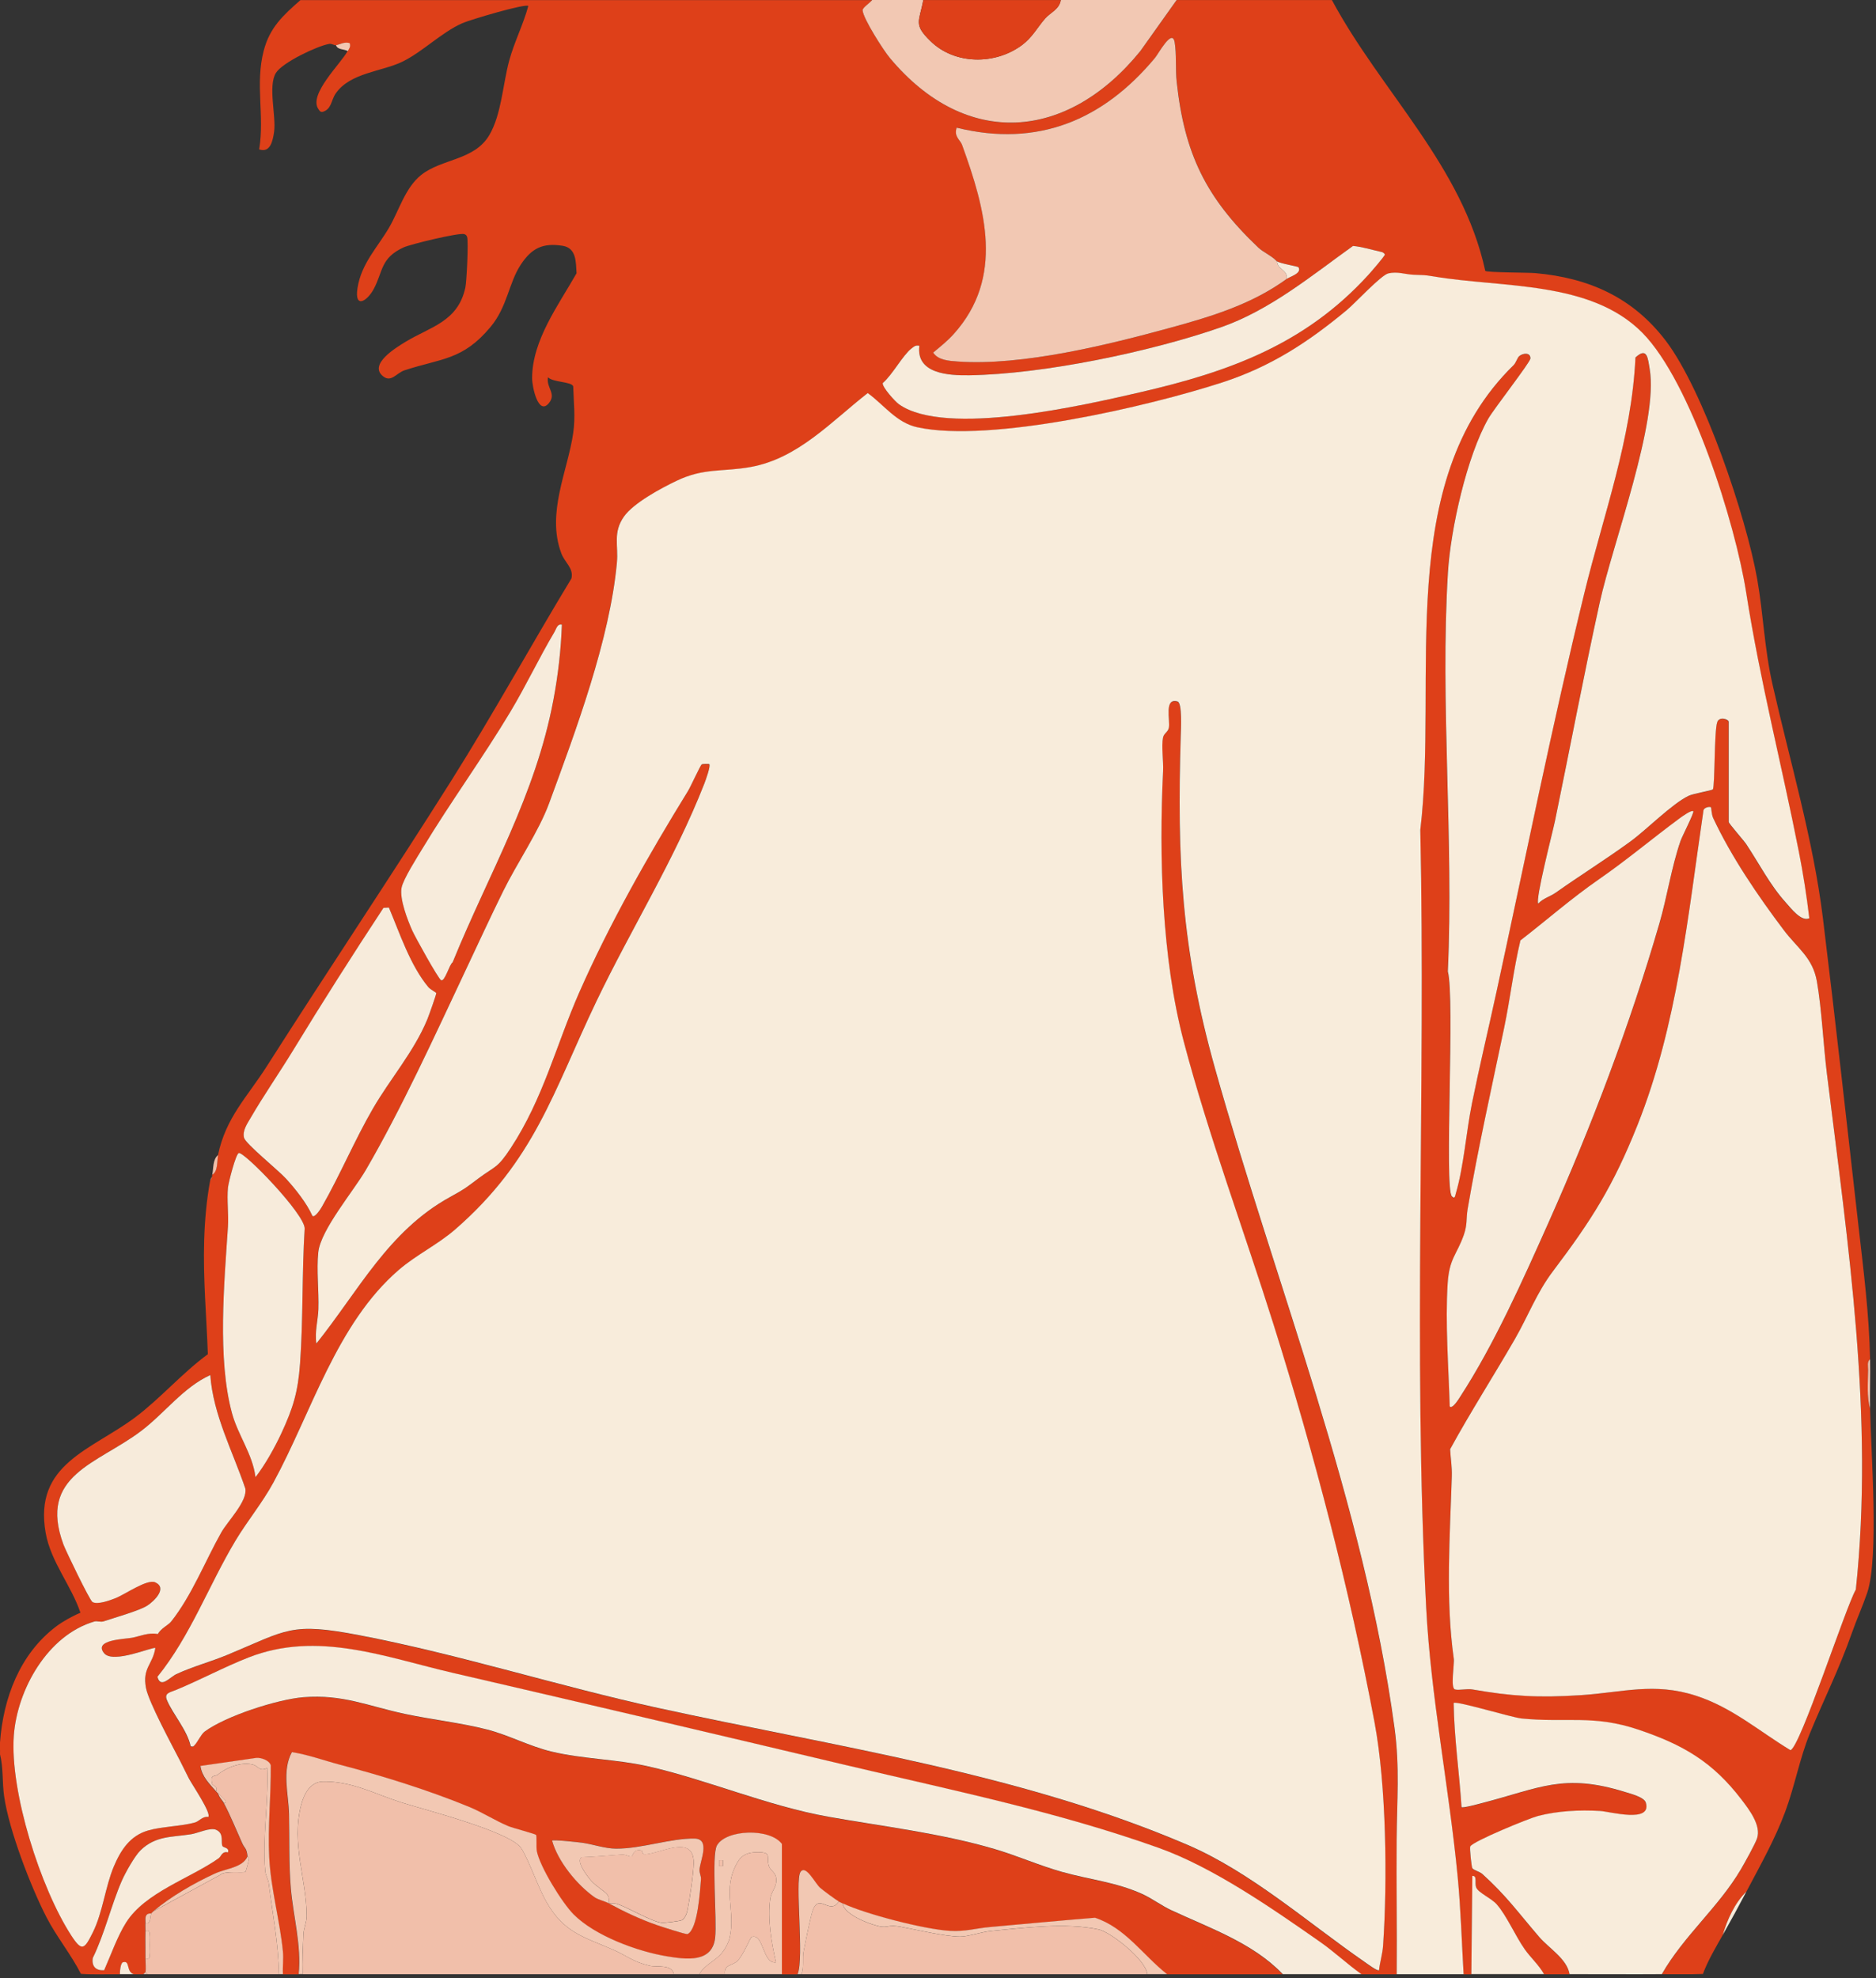 <?xml version="1.0" encoding="UTF-8"?><svg id="a" xmlns="http://www.w3.org/2000/svg" viewBox="0 0 549.03 578.92"><rect x="0" y="0" width="549.03" height="578.92" fill="#333333" stroke="none"/><defs><style>.b{fill:#de4019;}.c{fill:#f1bfaa;}.d{fill:#f2c8b3;}.e{fill:#f8ecdb;}.f{fill:#f7ebdb;}</style></defs><path class="b" d="M255.27,0c-.52.79-2.88,2.26-2.81,3.05.21,2.49,6.09,11.68,7.97,13.93,22.39,26.82,52.03,24.22,73.32-2.02l10.63-14.95h45.41c14.41,26.86,38.22,48.48,44.89,79.28.55.48,12.7.47,14.6.64,15.81,1.39,28.63,7.18,38.24,19.82,11.08,14.58,23.56,51.59,26.76,69.82,1.79,10.18,2.06,20.11,4.44,30.63,5.12,22.64,11.96,45.56,14.78,68.58,3.68,29.99,6.99,60.1,10.42,90.19,1.48,13.02,3.1,25.61,3.38,38.87-.95.6-.57,2.18-.58,3.15-.04,3.57-.43,7.87.58,11.22.23,12.75,2.69,43.63-.87,54.03-1.33,3.89-3.09,7.77-4.45,11.65-3.84,10.91-8.14,19.26-12.37,29.59-2.89,7.08-4.4,15.36-7.15,22.75-3.03,8.16-7.34,15.76-11.37,23.41-3.34,3.21-5.61,8.2-6.9,12.65-2.15,3.79-4.38,7.55-5.82,11.43-3.99.16-8.01.04-12,.07,6.37-11.16,16.61-19.59,23.11-30.64,1.06-1.8,4.18-7.4,4.74-9.05,1.27-3.78-2.28-8.4-4.6-11.43-8.36-10.92-17.29-16.1-30.17-20.42s-21.16-1.96-34.12-3.25c-2.91-.29-19.16-5.26-19.9-4.54.14,10.18,1.66,20.32,2.3,30.47.35.36,5.07-.94,6-1.18,16.92-4.37,23.83-8.85,41.83-3.25,1.65.51,5.61,1.5,6.1,3.11,1.86,6.15-10.52,2.61-13.39,2.45-6.03-.34-12.29-.04-18.13,1.46-2.64.68-19.08,7.41-19.86,8.93-.23.43.36,5.93.6,6.33.38.64,2.14,1,2.91,1.7,7.12,6.42,10.51,11.28,16.64,18.42,2.94,3.42,8.14,6.42,8.92,10.92-2.49,0-4.99,0-7.47,0-1.5-2.69-3.9-4.8-5.65-7.28-2.75-3.91-5.25-9.78-8.16-13.11-1.54-1.77-5.37-3.41-6.01-4.91-.57-1.34.39-3.55-1.16-3.44l-.29,28.75c-.77,0-1.53,0-2.3,0-.55-9.45-.83-19.03-1.73-28.45-2.49-25.97-7.87-52.79-9.22-78.74-3.91-75.04-.11-152.23-1.72-227.71,5.31-44.38-8-101.52,27.28-135.99.73-.72,1.06-2.14,1.66-2.65,1.04-.89,3.31-1.2,3.29.67-.01,1.07-10.71,14.77-12.32,17.59-6.27,10.99-11.05,32.4-11.83,45.09-2.32,38.08,1.75,78.41-.03,116.73,2.13,7.7-1.09,63.42,1.18,65.8.93.97.98-.22,1.16-.84,2.3-7.67,3.07-18.21,4.72-26.33,2.21-10.86,4.8-21.68,7.15-32.52,8.45-38.9,16.29-78.12,25.74-116.83,5.58-22.84,13.87-45.18,14.96-68.97,3.46-3.21,3.63.26,4.16,3.32,2.67,15.5-10.81,51.07-14.62,68.42-4.66,21.23-8.69,42.64-13.1,63.94-.67,3.24-5.77,22.91-4.89,24.14,1.43-1.53,3.51-2.06,5.13-3.2,7.26-5.12,14.65-9.73,21.83-14.96,4.83-3.52,12.11-10.98,17.08-13.39,1.26-.61,6.79-1.56,7.05-1.86.65-.74.37-17.14,1.3-19.69.53-1.71,3.36-.88,3.36-.09v29.32c0,.41,4.4,5.41,5.08,6.42,3.82,5.72,6.96,12,11.61,17.13,1.55,1.72,4.52,5.69,6.89,4.61-.77-6.51-1.77-12.96-3.04-19.38-5.05-25.67-11.37-49.96-15.44-75.97-3.16-20.19-16.13-61.57-30.37-75.99-15.18-15.37-41.03-13.09-61.11-16.5-3.05-.52-3.18-.35-5.95-.49-2.43-.12-4.63-1.01-7.29-.4-2.13.49-9.73,8.73-12.21,10.79-11.37,9.44-22.18,16.5-36.37,21.12-21.49,7-67.86,17.79-89.26,13.13-6.14-1.34-9.75-6.55-14.52-10.01-10.62,8.28-20.33,19.1-34.17,21.62-8.33,1.52-13.7.2-21.8,4.07-4.5,2.16-12.6,6.49-15.39,10.48-3.28,4.69-1.59,8.35-2.05,13.47-2.06,22.57-12.04,49.16-19.84,70.42-3.05,8.3-9.35,17.42-13.42,25.68-3.79,7.68-7.45,15.62-11.11,23.39-8.83,18.74-18.72,40.44-29.12,58.27-3.62,6.2-13.19,17.49-13.9,24.04-.55,5.1.2,11.39.03,16.7-.1,3.16-1.13,6.67-.59,10.04,12.36-15.47,21.12-32.96,39.06-42.85,4.55-2.51,4.4-2.51,8.34-5.46,5.01-3.74,5.52-2.86,9.49-8.91,9.55-14.56,13.22-30.01,20.03-45.51,8.83-20.12,20.33-40.33,31.84-58.99.77-1.25,3.63-7.55,4.01-7.77.36-.21,2.12-.17,2.2-.1.51.48-1.08,4.84-1.44,5.74-8.67,22.16-21.44,42.48-31.63,63.8-12.59,26.32-17.97,46.4-41.36,66.72-5.08,4.42-11.3,7.36-16.41,11.76-18.24,15.7-25.59,41.81-36.68,62.2-3.28,6.03-7.67,11.29-11.12,17.05-7.85,13.12-13.14,27.83-22.85,39.85.94,3.58,3.63.1,5.56-.79,4.85-2.24,10.1-3.63,15.02-5.68,17.51-7.3,18.36-9.58,38.59-5.69,29.39,5.65,58.21,14.91,87.37,21.28,51.86,11.34,105.88,19.05,154.85,40.03,18.59,7.97,35.41,22.88,51.93,34.31.66.46,3.77,2.79,4.2,2.4.24-2.38,1.01-4.77,1.18-7.16,1.3-18.94.97-46.9-2.5-65.38-7.35-39.2-17.63-78.49-29.56-116.46-8.57-27.28-19.05-55.31-26.31-82.92-6.38-24.29-7.24-54.03-6.01-79.02.14-2.89-.52-7.22-.02-9.79.25-1.28,1.46-1.61,1.71-2.89.43-2.17-1.45-8.84,2.52-7.71,1.46.42,1.01,8.29.96,10.05-1.11,36.28.19,62.35,10.04,97.42,17.86,63.57,43.6,127.14,52.52,192.95,1.57,11.61.71,21.28.62,32.67-.1,13.13.12,26.28.02,39.4-3.44,0-6.91,0-10.35,0-4.16-2.94-7.94-6.53-12.11-9.45-13.98-9.76-31.26-21.81-47.23-27.51-29.63-10.58-60.47-16.85-90.9-24.08-38.45-9.13-76.91-18.17-115.48-27.09-19.91-4.61-39.77-12.51-60.05-4.52-7.14,2.81-13.99,6.5-21.04,9.43-1.88.78-3.66.92-2.76,3.05,1.73,4.09,5.98,8.82,6.94,13.48.81.17.73.1,1.19-.37.81-.84,1.89-3.17,2.87-3.9,6.09-4.55,21.31-9.48,29-10.09,11.42-.91,18.99,2.62,29.59,4.88,7.85,1.68,16.55,2.62,24.15,4.59,6.41,1.66,12.28,4.87,18.85,6.45,9.15,2.19,18.78,2.21,27.86,4.23,17.2,3.83,35.23,11.65,53.11,14.83,16.17,2.87,32.79,4.79,48.62,9.44,6.64,1.95,13.1,4.83,19.74,6.7,8.05,2.27,15.64,2.94,23.45,6.44,2.82,1.26,5.72,3.45,8.49,4.74,11.3,5.27,23.93,9.59,32.7,18.75-11.3,0-22.62,0-33.92,0-7.03-5.55-12.18-13.57-21.06-16.5-10.31.84-20.61,1.82-30.92,2.74-4,.36-6.99,1.36-11.54,1.1-7.37-.42-24.64-4.88-31.34-8.04-.36-.17-.8-.39-1.15-.57-.81-.43-4.67-3.29-5.48-4.01-1.5-1.33-4.18-6.9-5.74-4.63-1.71,2.47,1.13,25.26-.85,29.91-1.53,0-3.07,0-4.6,0v-38.11c-3.48-4.7-16.32-4.27-19,.43-1.69,2.96.05,21.78-.54,27.05-.84,7.39-8.46,6.33-14.04,5.42-8.68-1.42-21.1-5.99-27.38-12.29-3.34-3.36-9.93-14.02-10.76-18.56-.21-1.14.04-4.4-.21-4.69-.28-.32-6.81-2.01-8.08-2.55-3.93-1.64-7.61-4.06-11.57-5.68-12.22-5.01-25.5-9.11-37.81-12.33-4.69-1.23-9.11-2.9-14-3.67-3,5.41-.98,12.36-.85,18.11.16,7.22-.1,14.56.54,21.85.71,8.19,3.13,16.58,2.29,25.02-1.53,0-3.07,0-4.6,0-.13-2.17.2-4.45,0-6.6-.89-9.11-3.55-18.32-4.01-27.61-.45-8.98.54-17.94.46-26.9-.44-1.46-2.78-2.27-4.2-2.17l-16.39,2.36c.43,3.18,2.63,5.22,4.6,7.47.19.21.39.38.57.57.24,1.13,1.28,2.03,1.72,2.87,1.89,3.59,3.58,7.77,5.32,11.64.82,1.82,1.22,1.15,1.58,3.88-1.46,3.37-6.19,3.52-9.59,5.07-6.02,2.74-12.98,6.78-18,11.03-.21.18-.38.4-.57.57-.14.12-1.05-.06-1.45.55-.47.73-.21,1.55-.27,2.32s.02,1.54,0,2.3c-.07,2.67.03,5.37,0,8.05-.01,1.23.19,2.93,0,4.02-.02.12-.47.35-.57.57-.96,0-1.92,0-2.87,0-2.27-.7-.94-4.19-3.16-3.46-.66.22-.91,2.68-.86,3.46-3.78-.05-7.6.15-11.38-.12-2.96-5.8-7.12-10.82-10.11-16.62-4.62-8.99-10.95-25.46-12.37-35.35-.58-4-.21-8.43-1.21-12.3.06-1.14-.08-2.32,0-3.45.95-12.94,5.75-25.84,16.38-33.92,1.94-1.47,4.88-3.12,7.16-4.05-2.62-7.89-8.69-14.91-10.18-23.4-3.55-20.21,13.39-24.17,26.25-33.82,7.33-5.5,13.74-12.97,21.22-18.44-.39-11.12-1.42-22.12-1.08-33.28.18-5.82.69-11.8,1.75-17.51l.57-1.15c.04-.18-.04-.39,0-.57,1.75-.91,1.36-3.98,1.72-5.75,2.3-11.07,8.55-16.97,14.38-26.15,17.79-27.95,36.29-55.5,53.92-83.48,12.22-19.4,23.27-39.54,35.15-59.15.69-3.05-1.92-4.59-2.95-7.33-4.45-11.79,1.87-24.1,3.47-35.26.68-4.76.13-8.85,0-13.64-.48-1.41-5.97-1.14-7.39-2.66-.57,3.07,2.52,4.75.32,7.51-3.13,3.93-4.96-4.67-4.96-7.22,0-11.14,7.78-21.49,13.01-30.73-.22-3.25,0-7.4-4.1-8.04-5.81-.91-9.05.71-12.23,5.52-3.54,5.36-3.9,12.29-8.82,18.2-8.17,9.83-14.41,9.18-25.21,12.73-2.35.77-3.88,3.68-6.29,1.73-4.3-3.48,3.81-8.37,6.58-10.06,7.25-4.41,15.32-5.86,17.51-15.83.41-1.86.95-13.56.53-14.84-.16-.49-.37-.71-.86-.87-1.43-.48-15.76,2.97-17.78,3.91-6.7,3.12-5.94,6.91-8.64,12.06-1.92,3.67-5.78,6.06-4.8-.2,1.14-7.23,5.91-11.92,9.28-17.74,2.92-5.05,4.69-11.63,9.37-15.35,6.04-4.79,15.56-4.21,19.94-11.68,3.55-6.05,3.95-14.99,5.81-21.79,1.48-5.45,4.11-10.53,5.58-15.97-.82-.79-17.1,4.05-19.37,5.06-6.14,2.75-11.52,8.34-17.5,11.25s-15.25,3.19-19.48,9.27c-1.4,2.01-1.18,4.64-3.83,5.4-.7.14-.95-.36-1.28-.86-2.87-4.27,6.61-13.27,8.57-16.9.43-.8.86-1.16.58-2.3-1.45-.59-3.21.5-4.03.57-.43.04-1.23-.52-1.92-.4-3.56.63-13.67,5.43-15.59,8.48-2.4,3.82.1,12.68-.54,17.23-.39,2.72-1.12,6.26-4.37,5.17,1.62-9.86-1.22-19.08,1.32-28.86,1.77-6.82,5.66-10.35,10.75-14.83h167.29ZM373.69,76.46c-1.51-1.64-3.91-2.58-5.45-4.04-15.32-14.56-21.6-27.46-23.86-48.57-.37-3.42-.01-8.2-.58-11.49-.72-4.15-4.69,3.29-5.76,4.58-15.15,18.17-34.29,26.29-58.04,20.43-.89,2.62,1.03,3.54,1.58,5.03,6.82,18.78,12.44,38.78-2.43,55.34-1.83,2.03-3.94,3.72-6.03,5.45,1.45,2.23,4.62,2.43,7.15,2.61,18.87,1.36,44.17-4.91,62.53-9.95,12.25-3.36,23.71-6.9,33.78-14.22.91-.66,4.56-1.64,3.43-3.42-.18-.28-5.33-1.06-6.31-1.75ZM269.06,101.19c-1.13-.23-1.54.23-2.33.83-2.48,1.89-5.62,7.76-8.37,10.08-.3,1.1,3.59,5.41,4.77,6.24,13.65,9.63,54.22.23,70.46-3.51,26.17-6.03,48.38-14.08,66.84-34.33.69-.76,4.96-5.66,4.88-6.03-.4-.64-.8-.69-1.46-.84-2.62-.58-5.19-1.41-7.87-1.65-12.28,8.8-24.36,18.85-38.83,23.87-20.55,7.13-51.75,13.64-73.39,13.98-6.14.1-15.72-.43-14.69-8.64ZM164.44,182.82c-1.33-.34-1.62,1.22-2.16,2.13-4.52,7.62-8.33,15.73-12.89,23.34-8.09,13.51-17.53,26.43-25.65,39.89-1.54,2.56-5.74,9.15-6.21,11.66-.61,3.31,1.74,9.36,3.12,12.48.79,1.78,7.63,14.16,8.45,14.55,1.09.52,2.43-4.66,3.38-5.23,10.66-26.18,24.21-48.65,29.5-76.86,1.35-7.22,2.21-14.62,2.47-21.96ZM500.74,236.28c-.33-.32-2.14.05-2.21.95-4.58,31.12-7.63,62.79-19.35,92.17-7.07,17.72-13.38,27.68-24.66,42.6-4.81,6.36-7.3,13.19-11.16,19.88-6.22,10.79-12.98,21.31-18.96,32.25.13,2.68.57,5.19.49,7.93-.55,17.51-1.87,36.17.58,53.4.21,1.51-1.04,8.59.33,8.98,1.17.33,3.52-.28,5.08,0,11.45,2,19.86,2.45,31.64,1.69,12.4-.8,21.5-3.83,33.78.14,10.61,3.43,18.36,10.3,27.69,15.95,2.81-.65,16.13-41.79,19.14-47,5.38-50.74-2.28-100.86-8.47-151.03-1.05-8.52-1.52-18.95-2.93-26.97-1.22-6.98-5.67-9.69-9.7-15.02-7.49-9.92-15.41-21.54-20.66-32.81-.51-1.09-.52-3-.63-3.11ZM495.56,237.44c-.47-.47-3.38,1.62-3.97,2.06-8.19,6.06-14.99,11.88-23.57,17.82s-15.15,11.83-23.03,17.93c-2.02,8.43-3,17.08-4.76,25.56-3.68,17.69-7.64,35.22-10.7,53.12-.47,2.74-.04,4.48-1.11,7.51-2.07,5.86-4.27,6.83-4.73,14.24-.73,11.61.26,24.32.61,35.96.79.91,2.77-2.4,3.11-2.92,9.93-15.29,18.27-34.02,25.73-50.73,12.62-28.27,23.86-57.9,32.5-87.65,2.27-7.83,3.56-16.58,6.22-24.25.43-1.24,4.05-8.3,3.72-8.63ZM113.82,265.63l-1.6.1c-9.04,13.75-17.85,27.62-26.43,41.67-3.97,6.51-8.74,13.4-12.43,19.77-1.01,1.75-2.44,3.75-1.94,5.84.42,1.75,10.06,9.54,12.25,11.93,2.8,3.07,6.11,7.22,7.76,10.93.71.67,2.43-2.07,2.78-2.67,5.32-9.3,9.57-19.48,14.94-28.75,5.09-8.8,11.97-16.59,15.9-26.07.41-.98,2.66-7.3,2.63-7.7-.02-.22-1.72-1.04-2.33-1.77-5.28-6.34-8.35-15.74-11.53-23.26ZM74.77,432.32c2.78-3.55,5.64-8.69,7.57-12.83,3.45-7.41,4.87-12.13,5.47-20.4.95-13.07.54-26.37,1.35-39.52.11-4.19-17.62-22.49-19.27-22.11-.87.2-3.02,8.55-3.17,10.07-.37,3.64.23,7.76-.01,11.49-1.07,16.37-3.15,38.63,1.19,54.59,1.75,6.43,6.04,11.97,6.87,18.71ZM61.54,402.43c-7.88,3.57-13.29,11.08-20.18,16.32-12.8,9.72-30.33,12.85-22.79,33.27.7,1.9,7.67,16.32,8.48,16.82,1.47.9,5.26-.52,6.89-1.17,2.69-1.08,9.18-5.65,11.5-4.58,3.64,1.68-.31,5.5-2.35,6.82-2.32,1.5-9.6,3.52-12.71,4.58-.99.34-1.93-.18-2.75.06-13.68,3.97-22.58,19.88-23.58,33.35-1.22,16.42,7.81,44.67,16.81,58.55,3.15,4.86,3.85,4.03,6.32-.93,2.88-5.79,3.64-13.32,6.1-19.19,2.06-4.91,4.82-9.12,10.07-10.62,4.16-1.19,9.69-1.19,13.75-2.35,1.13-.32,2.21-1.88,3.86-1.61.95-1.11-4.75-9.48-5.67-11.24s-1.63-3.29-2.49-4.98c-2.36-4.62-9.27-17.33-10.08-21.55-1.12-5.87,1.98-6.8,2.74-11.65-.54-.55-12.37,4.75-15,1.49-3.19-3.96,6.01-4.09,8.23-4.52,2.41-.46,4.59-1.57,7.53-1.09.79-1.6,3.07-2.64,3.85-3.62,6.08-7.65,9.97-17.75,14.7-26.12,1.82-3.23,7.76-9.18,7.02-12.86-3.7-10.92-9.39-21.53-10.25-33.19ZM65.11,540.3c-.59-1.06.58-3.71-1.87-4.79-1.73-.76-5.26.97-7.31,1.3-5.66.91-10.39.39-14.82,4.72-1.72,1.69-4.48,6.64-5.47,8.9-3.08,7.05-5.02,15.55-8.5,22.6-.37,2.45.9,3.76,3.33,3.58,1.94-4.37,3.91-9.99,6.44-13.98,5.63-8.85,18.64-12.84,27.06-18.77.77-.54.97-2.14,2.74-1.74.48-1.41-1.34-1.34-1.61-1.83ZM178.24,557.08c4.1,2.25,9.11,4.63,14.07,6.34,1.14.39,8.5,2.8,8.91,2.6,3-1.46,3.64-12.72,3.93-16.13.06-.75-.5-1.71-.43-2.79.18-2.6,3.24-8.94-1.45-9.03-6.97-.13-15.47,3-23.02,2.95-3.19-.02-6.87-1.31-9.83-1.72-1.23-.17-8.49-.97-8.86-.63,1.68,6.09,7.33,12.98,12.44,16.58,1.03.72,3.06,1.17,4.23,1.81Z"/><path class="d" d="M270.22,0c-1.19,6.38-2.98,7.07,2.07,12.01,7.13,6.99,18.96,7.02,26.8,1.18,3.03-2.25,4.44-5.09,6.75-7.75,1.59-1.83,4.19-2.69,4.61-5.45h33.92l-10.63,14.95c-21.28,26.23-50.93,28.84-73.32,2.02-1.88-2.25-7.76-11.43-7.97-13.93-.07-.79,2.29-2.26,2.81-3.05h14.95Z"/><path class="b" d="M310.46,0c-.42,2.75-3.02,3.62-4.61,5.45-2.32,2.66-3.73,5.5-6.75,7.75-7.84,5.84-19.67,5.8-26.8-1.18-5.05-4.95-3.26-5.64-2.07-12.01h40.24Z"/><path class="e" d="M408.76,577.77c.1-13.13-.12-26.27-.02-39.4.08-11.39.95-21.06-.62-32.67-8.93-65.82-34.66-129.38-52.52-192.95-9.85-35.07-11.15-61.14-10.04-97.42.05-1.76.5-9.63-.96-10.05-3.98-1.13-2.09,5.54-2.52,7.71-.25,1.28-1.46,1.62-1.71,2.89-.5,2.56.16,6.9.02,9.79-1.22,24.99-.37,54.73,6.01,79.02,7.26,27.61,17.74,55.64,26.31,82.92,11.93,37.97,22.21,77.27,29.56,116.46,3.47,18.48,3.8,46.45,2.5,65.38-.16,2.39-.93,4.78-1.18,7.16-.43.39-3.54-1.95-4.2-2.4-16.51-11.42-33.33-26.34-51.93-34.31-48.97-20.98-103-28.69-154.85-40.03-29.16-6.38-57.98-15.64-87.37-21.28-20.23-3.89-21.08-1.6-38.59,5.69-4.92,2.05-10.17,3.43-15.02,5.68-1.93.89-4.62,4.38-5.56.79,9.7-12.01,14.99-26.72,22.85-39.85,3.45-5.76,7.84-11.02,11.12-17.05,11.1-20.39,18.45-46.5,36.68-62.2,5.11-4.4,11.32-7.35,16.41-11.76,23.39-20.32,28.77-40.4,41.36-66.72,10.2-21.31,22.96-41.64,31.63-63.8.35-.9,1.95-5.27,1.44-5.74-.08-.08-1.85-.11-2.2.1-.38.22-3.24,6.52-4.01,7.77-11.51,18.67-23,38.88-31.84,58.99-6.81,15.5-10.48,30.95-20.03,45.51-3.97,6.05-4.47,5.17-9.49,8.91-3.94,2.95-3.79,2.95-8.34,5.46-17.95,9.89-26.7,27.39-39.06,42.85-.54-3.37.49-6.88.59-10.04.17-5.31-.58-11.6-.03-16.7.71-6.55,10.28-17.84,13.9-24.04,10.4-17.83,20.29-39.53,29.12-58.27,3.66-7.76,7.32-15.71,11.11-23.39,4.07-8.26,10.37-17.38,13.42-25.68,7.8-21.25,17.77-47.85,19.84-70.42.47-5.12-1.23-8.78,2.05-13.47,2.79-3.99,10.89-8.33,15.39-10.48,8.09-3.88,13.47-2.55,21.8-4.07,13.84-2.53,23.56-13.34,34.17-21.62,4.78,3.47,8.38,8.68,14.52,10.01,21.4,4.66,67.77-6.13,89.26-13.13,14.18-4.62,24.99-11.68,36.37-21.12,2.47-2.05,10.08-10.3,12.21-10.79,2.66-.61,4.86.27,7.29.4,2.77.14,2.9-.03,5.95.49,20.08,3.41,45.93,1.13,61.11,16.5,14.24,14.42,27.21,55.8,30.37,75.99,4.07,26,10.39,50.3,15.44,75.97,1.27,6.43,2.27,12.87,3.04,19.38-2.37,1.09-5.34-2.89-6.89-4.61-4.65-5.14-7.79-11.41-11.61-17.13-.68-1.01-5.08-6.01-5.08-6.42v-29.32c0-.79-2.83-1.62-3.36.09-.93,2.54-.65,18.94-1.3,19.69-.26.3-5.79,1.25-7.05,1.86-4.98,2.4-12.25,9.87-17.08,13.39-7.18,5.23-14.58,9.84-21.83,14.96-1.62,1.14-3.7,1.66-5.13,3.2-.89-1.23,4.22-20.9,4.89-24.14,4.4-21.3,8.43-42.71,13.1-63.94,3.81-17.35,17.29-52.92,14.62-68.42-.53-3.06-.7-6.53-4.16-3.32-1.09,23.79-9.39,46.14-14.96,68.97-9.45,38.71-17.29,77.93-25.74,116.83-2.35,10.83-4.95,21.66-7.15,32.52-1.65,8.12-2.42,18.65-4.72,26.33-.19.62-.23,1.81-1.16.84-2.27-2.38.95-58.1-1.18-65.8,1.78-38.31-2.29-78.65.03-116.73.77-12.69,5.55-34.1,11.83-45.09,1.61-2.82,12.31-16.52,12.32-17.59.02-1.87-2.25-1.57-3.29-.67-.59.51-.92,1.93-1.66,2.65-35.28,34.47-21.97,91.61-27.28,135.99,1.62,75.48-2.18,152.67,1.72,227.71,1.35,25.95,6.73,52.77,9.22,78.74.9,9.43,1.18,19,1.73,28.45-6.51,0-13.04,0-19.55,0Z"/><path class="e" d="M500.74,236.28c.11.11.13,2.02.63,3.11,5.25,11.27,13.17,22.89,20.66,32.81,4.03,5.34,8.47,8.04,9.7,15.02,1.41,8.02,1.88,18.45,2.93,26.97,6.19,50.17,13.85,100.29,8.47,151.03-3.01,5.22-16.33,46.35-19.14,47-9.32-5.64-17.08-12.52-27.69-15.95-12.28-3.97-21.39-.94-33.78-.14s-20.19.31-31.64-1.69c-1.56-.27-3.91.33-5.08,0-1.37-.38-.11-7.47-.33-8.98-2.45-17.23-1.13-35.89-.58-53.4.09-2.73-.36-5.24-.49-7.93,5.98-10.94,12.74-21.46,18.96-32.25,3.86-6.7,6.35-13.53,11.16-19.88,11.28-14.92,17.59-24.88,24.66-42.6,11.72-29.38,14.77-61.06,19.35-92.17.07-.9,1.87-1.27,2.21-.95Z"/><path class="f" d="M61.54,402.43c.85,11.66,6.55,22.27,10.25,33.19.74,3.68-5.2,9.63-7.02,12.86-4.73,8.37-8.62,18.47-14.7,26.12-.78.98-3.06,2.02-3.85,3.62-2.95-.48-5.12.63-7.53,1.09-2.23.43-11.43.56-8.23,4.52,2.63,3.26,14.45-2.04,15-1.49-.76,4.85-3.85,5.78-2.74,11.65.8,4.22,7.72,16.93,10.08,21.55.86,1.68,1.58,3.23,2.49,4.98s6.62,10.12,5.67,11.24c-1.64-.27-2.72,1.29-3.86,1.61-4.06,1.15-9.59,1.15-13.75,2.35-5.26,1.51-8.01,5.71-10.07,10.62-2.46,5.87-3.22,13.4-6.1,19.19-2.47,4.96-3.17,5.79-6.32.93-9-13.88-18.02-42.13-16.81-58.55,1-13.47,9.9-29.37,23.58-33.35.82-.24,1.76.28,2.75-.06,3.12-1.06,10.4-3.09,12.71-4.58,2.04-1.32,5.99-5.15,2.35-6.82-2.32-1.07-8.81,3.5-11.5,4.58-1.63.65-5.43,2.07-6.89,1.17-.8-.49-7.78-14.92-8.48-16.82-7.53-20.41,10-23.55,22.79-33.27,6.89-5.24,12.3-12.74,20.18-16.32Z"/><path class="f" d="M398.41,577.77c-7.66,0-15.34,0-22.99,0-8.77-9.16-21.4-13.48-32.7-18.75-2.77-1.29-5.67-3.47-8.49-4.74-7.81-3.5-15.4-4.17-23.45-6.44-6.64-1.87-13.11-4.75-19.74-6.7-15.84-4.65-32.45-6.57-48.62-9.44-17.88-3.18-35.92-11-53.11-14.83-9.08-2.02-18.71-2.04-27.86-4.23-6.57-1.57-12.44-4.79-18.85-6.45-7.61-1.97-16.3-2.92-24.15-4.59-10.6-2.26-18.17-5.79-29.59-4.88-7.69.61-22.9,5.54-29,10.09-.98.73-2.06,3.06-2.87,3.9-.46.47-.38.54-1.19.37-.97-4.66-5.22-9.4-6.94-13.48-.9-2.13.89-2.27,2.76-3.05,7.05-2.93,13.9-6.62,21.04-9.43,20.28-7.99,40.14-.08,60.05,4.52,38.57,8.92,77.03,17.97,115.48,27.09,30.43,7.22,61.27,13.5,90.9,24.08,15.97,5.7,33.25,17.74,47.23,27.51,4.17,2.91,7.95,6.51,12.11,9.45Z"/><path class="d" d="M373.69,76.46c.07.07.11.9.54,1.44.94,1.2,2.67,1.77,2.33,3.73-10.08,7.32-21.53,10.86-33.78,14.22-18.36,5.04-43.66,11.31-62.53,9.95-2.53-.18-5.7-.38-7.15-2.61,2.09-1.73,4.21-3.42,6.03-5.45,14.88-16.56,9.25-36.56,2.43-55.34-.54-1.49-2.46-2.41-1.58-5.03,23.75,5.86,42.9-2.25,58.04-20.43,1.07-1.29,5.04-8.74,5.76-4.58.57,3.3.22,8.07.58,11.49,2.26,21.11,8.54,34.01,23.86,48.57,1.54,1.46,3.93,2.4,5.45,4.04Z"/><path class="e" d="M486.37,577.77c-9,.07-18.02-.02-27.02,0-.78-4.5-5.98-7.5-8.92-10.92-6.14-7.14-9.53-12-16.64-18.42-.77-.69-2.53-1.06-2.91-1.7-.24-.4-.82-5.89-.6-6.33.79-1.52,17.22-8.25,19.86-8.93,5.84-1.5,12.1-1.8,18.13-1.46,2.86.16,15.25,3.69,13.39-2.45-.49-1.61-4.46-2.6-6.1-3.11-18-5.6-24.91-1.12-41.83,3.25-.93.24-5.65,1.54-6,1.18-.65-10.16-2.17-20.29-2.3-30.47.73-.72,16.98,4.25,19.9,4.54,12.96,1.29,20.93-1.18,34.12,3.25s21.81,9.5,30.17,20.42c2.32,3.03,5.87,7.65,4.6,11.43-.56,1.66-3.68,7.25-4.74,9.05-6.5,11.05-16.74,19.49-23.11,30.64Z"/><path class="f" d="M495.56,237.44c.33.33-3.29,7.4-3.72,8.63-2.66,7.67-3.94,16.43-6.22,24.25-8.64,29.75-19.88,59.39-32.5,87.65-7.46,16.71-15.8,35.44-25.73,50.73-.34.52-2.32,3.83-3.11,2.92-.35-11.63-1.34-24.34-.61-35.96.47-7.41,2.66-8.37,4.73-14.24,1.07-3.03.65-4.77,1.11-7.51,3.06-17.9,7.01-35.42,10.7-53.12,1.77-8.48,2.74-17.13,4.76-25.56,7.88-6.1,14.75-12.19,23.03-17.93s15.38-11.76,23.57-17.82c.59-.44,3.5-2.53,3.97-2.06Z"/><path class="f" d="M113.82,265.63c3.18,7.53,6.25,16.92,11.53,23.26.61.74,2.32,1.55,2.33,1.77.03.41-2.22,6.72-2.63,7.7-3.93,9.48-10.8,17.28-15.9,26.07-5.37,9.27-9.62,19.45-14.94,28.75-.35.61-2.07,3.34-2.78,2.67-1.65-3.71-4.96-7.86-7.76-10.93-2.18-2.39-11.82-10.19-12.25-11.93-.51-2.08.92-4.09,1.94-5.84,3.69-6.37,8.46-13.26,12.43-19.77,8.57-14.06,17.39-27.92,26.43-41.67l1.6-.1Z"/><path class="f" d="M269.06,101.19c-1.03,8.21,8.55,8.74,14.69,8.64,21.65-.34,52.84-6.85,73.39-13.98,14.47-5.02,26.55-15.07,38.83-23.87,2.67.24,5.24,1.07,7.87,1.65.67.15,1.07.2,1.46.84.08.38-4.18,5.27-4.88,6.03-18.47,20.26-40.67,28.31-66.84,34.33-16.24,3.74-56.81,13.14-70.46,3.51-1.18-.83-5.06-5.15-4.77-6.24,2.76-2.31,5.9-8.19,8.37-10.08.79-.6,1.19-1.06,2.33-.83Z"/><path class="f" d="M74.77,432.32c-.83-6.74-5.13-12.29-6.87-18.71-4.34-15.96-2.26-38.22-1.19-54.59.24-3.72-.36-7.85.01-11.49.16-1.52,2.3-9.87,3.17-10.07,1.65-.38,19.37,17.92,19.27,22.11-.81,13.15-.41,26.45-1.35,39.52-.6,8.27-2.02,12.98-5.47,20.4-1.93,4.14-4.79,9.28-7.57,12.83Z"/><path class="f" d="M164.44,182.82c-.26,7.34-1.11,14.74-2.47,21.96-5.29,28.2-18.84,50.67-29.5,76.86-.95.58-2.28,5.75-3.38,5.23-.82-.39-7.66-12.77-8.45-14.55-1.38-3.12-3.73-9.18-3.12-12.48.46-2.52,4.66-9.1,6.21-11.66,8.12-13.46,17.56-26.38,25.65-39.89,4.56-7.61,8.37-15.73,12.89-23.34.54-.91.83-2.47,2.16-2.13Z"/><path class="c" d="M246.65,557.08c.12,3.3,8.78,6.52,11.37,6.81,2.11.24,1.91-.65,5.64.04,4.71.87,12.81,2.8,17.25,2.87,2.23.03,6.46-1.4,9.14-1.66,9.81-.95,21.87-2.5,31.48-.45,3.5.74,13.93,8.94,14.21,13.1-33.72.01-67.46,0-101.18,0,.78-2.1.24-4.65.6-6.58.6-3.13,1.55-7.76,2.33-10.89,1.83-7.36,5.15.59,7.99-3.8.35.19.79.4,1.15.57Z"/><path class="c" d="M63.26,524.31c.65-1.53-1.03-1.71-1.13-2.13-.78-3.06.75-2.09,1.64-2.83,2.49-2.06,7.03-3.88,10.45-2.84,1.38.42,1.84,2.1,3.99.9.45,9.87-1.48,20.36-.58,30.19.13,1.41.88,2.47,1.02,3.58,1.11,8.87,2.84,17.66,3.01,26.6-12.83-.02-25.69.05-38.52,0l-.57-.57c.19-1.1-.01-2.8,0-4.02,1.74.32,1.11-.88,1.15-1.99.05-1.34.05-2.73,0-4.08-.04-1.11.59-2.31-1.15-1.99.02-.76-.06-1.54,0-2.3,1.68.43,1.21-1.62,1.72-2.87.2-.18.37-.4.57-.57l19.54-10.64c1.34-1.33,6.96-.51,7.42-.91.15-.13,1.03-3.45,1.05-3.79.03-.45-.41-.67-.42-.75-.36-2.73-.76-2.07-1.58-3.88-1.74-3.87-3.43-8.05-5.32-11.64l.57-.29c-.02-.87-1.49-1.72-2.29-2.58-.18-.2-.39-.36-.57-.57Z"/><path class="d" d="M87.41,577.77c.84-8.44-1.58-16.83-2.29-25.02-.63-7.28-.37-14.63-.54-21.85-.13-5.75-2.14-12.7.85-18.11,4.89.77,9.31,2.44,14,3.67,12.31,3.22,25.59,7.32,37.81,12.33,3.96,1.62,7.64,4.04,11.57,5.68,1.28.53,7.8,2.23,8.08,2.55.25.28,0,3.55.21,4.69.83,4.54,7.42,15.2,10.76,18.56,6.27,6.3,18.7,10.87,27.38,12.29,5.58.91,13.2,1.97,14.04-5.42.6-5.27-1.15-24.09.54-27.05,2.68-4.7,15.52-5.13,19.01-.43v38.11c-5.56,0-11.13,0-16.68,0-.36-2.72,2.1-2.51,3.49-3.7,1.77-1.51,3.93-7.04,4.33-7.18,3.55-1.24,3.17,8,7.13,7.43-1.32-5.7-2.52-12.8-1.67-18.63.35-2.42,2.2-3.58,1.67-6.35-.26-1.36-1.64-1.92-2.04-3.15-.94-2.87,1.06-4.12-3.42-4.1-2.52.01-4.45.61-5.78,2.88-4.71,8.06-.4,14.19-2.37,22.35-.3,1.27-1.14,2.77-1.91,3.84-1.96,2.72-5.41,3.79-6.9,6.61-2.49,0-4.99,0-7.47,0-.54-2.99-5.09-2-7.04-2.45-4.85-1.11-6.75-2.97-10.79-4.73-8.55-3.73-14.3-4.92-19.44-13.91-2.55-4.46-4.78-11.46-7.33-15.67-2.98-4.94-28.71-11.44-35.32-13.55-7.57-2.42-14.2-6.17-22.72-6.06-3.79.05-5.59,3.62-6.43,6.8-3.01,11.49,1.6,21.76,1.6,32.6,0,1.76-.86,3.53-.94,5.29-.17,3.87-.37,7.78-.25,11.67-.38,0-.77,0-1.15,0ZM211.58,544.43h-1.14v1.72h1.14v-1.72Z"/><path class="f" d="M65.11,540.3c.27.48,2.08.41,1.61,1.83-1.77-.41-1.97,1.19-2.74,1.74-8.42,5.93-21.44,9.92-27.06,18.77-2.53,3.98-4.5,9.61-6.44,13.98-2.43.18-3.7-1.13-3.33-3.58,3.47-7.04,5.42-15.55,8.5-22.6.99-2.26,3.74-7.22,5.47-8.9,4.43-4.33,9.17-3.81,14.82-4.72,2.05-.33,5.59-2.06,7.31-1.3,2.45,1.08,1.28,3.73,1.87,4.79Z"/><path class="f" d="M430.6,577.77l.29-28.75c1.55-.11.59,2.1,1.16,3.44.64,1.5,4.47,3.14,6.01,4.91,2.91,3.33,5.41,9.2,8.16,13.11,1.75,2.49,4.15,4.6,5.65,7.28-7.08.01-14.19,0-21.27,0Z"/><path class="d" d="M178.24,557.08c-1.16-.64-3.2-1.09-4.23-1.81-5.12-3.6-10.76-10.49-12.44-16.58.36-.34,7.63.46,8.86.63,2.95.41,6.64,1.7,9.83,1.72,7.55.04,16.05-3.08,23.02-2.95,4.69.09,1.63,6.43,1.45,9.03-.08,1.08.49,2.04.43,2.79-.29,3.41-.92,14.67-3.93,16.13-.42.2-7.77-2.21-8.91-2.6-4.96-1.71-9.96-4.1-14.07-6.34.08.09,1.68-.11,2.43.14,3.05,1.03,10.07,5.19,12.96,5.51.84.09,5.24-.46,5.89-.76.91-.42,1.49-1.96,1.68-2.92.63-3.09,1.77-10.78,1.81-13.76.11-8.62-9.62-2.85-14.21-2.58-1.06.06-.68-1.08-1.13-1.17-2.48-.53-2.34,1.71-2.9,1.79-.66.09-1.73-.64-2.73-.57-3.94.26-7.91.67-11.87.79-1.79,1.17,1.93,5.84,2.88,6.94,1.2,1.38,4.06,3.16,4.66,3.97.73,1,.44,2.53.53,2.63Z"/><path class="d" d="M341.5,577.77c-1.91,0-3.84,0-5.75,0-.29-4.15-10.71-12.35-14.21-13.1-9.61-2.04-21.68-.5-31.48.45-2.69.26-6.91,1.69-9.14,1.66-4.44-.07-12.54-1.99-17.25-2.87-3.73-.69-3.53.19-5.64-.04-2.59-.29-11.25-3.51-11.37-6.81,6.7,3.16,23.97,7.62,31.34,8.04,4.55.26,7.54-.74,11.54-1.1,10.31-.92,20.61-1.9,30.92-2.74,8.88,2.93,14.03,10.95,21.06,16.5Z"/><path class="d" d="M82.81,577.77c-.38,0-.77,0-1.15,0-.17-8.94-1.89-17.73-3.01-26.6-.14-1.11-.89-2.17-1.02-3.58-.9-9.82,1.03-20.32.58-30.19-2.15,1.2-2.61-.47-3.99-.9-3.42-1.05-7.96.78-10.45,2.84-.89.73-2.42-.24-1.64,2.83.11.42,1.78.59,1.13,2.13-1.96-2.25-4.17-4.29-4.6-7.47l16.39-2.36c1.41-.09,3.76.71,4.2,2.17.08,8.96-.91,17.92-.46,26.9.46,9.29,3.12,18.5,4.01,27.61.21,2.15-.12,4.44,0,6.6Z"/><path class="d" d="M233.42,577.77c1.98-4.65-.86-27.44.85-29.91,1.57-2.27,4.24,3.3,5.74,4.63.81.72,4.67,3.57,5.48,4.01-2.84,4.39-6.16-3.56-7.99,3.8-.78,3.13-1.74,7.76-2.33,10.89-.37,1.93.18,4.49-.6,6.58-.38,0-.77,0-1.15,0Z"/><path class="d" d="M72.46,543.28c.01.08.46.31.42.75-.03.34-.9,3.66-1.05,3.79-.47.41-6.08-.42-7.42.91l-19.54,10.64c5.02-4.25,11.99-8.29,18-11.03,3.4-1.55,8.13-1.7,9.59-5.07Z"/><path class="f" d="M373.69,76.46c.97.69,6.13,1.48,6.31,1.75,1.13,1.78-2.52,2.76-3.43,3.42.33-1.96-1.39-2.53-2.33-3.73-.43-.55-.47-1.37-.54-1.44Z"/><path class="f" d="M504.19,566.28c1.29-4.44,3.55-9.44,6.9-12.65-2.27,4.32-4.59,8.58-6.9,12.65Z"/><path class="d" d="M42.57,565.13c1.74-.32,1.11.88,1.15,1.99.05,1.34.05,2.74,0,4.08-.04,1.11.59,2.31-1.15,1.99.03-2.68-.07-5.37,0-8.05Z"/><path class="f" d="M35.09,577.77c-.05-.78.2-3.24.86-3.46,2.22-.73.89,2.76,3.16,3.46-1.34,0-2.68.02-4.02,0Z"/><path class="c" d="M547.3,412.2c-1.02-3.35-.62-7.65-.58-11.22.01-.97-.37-2.56.58-3.15.1,4.78-.08,9.59,0,14.37Z"/><path class="d" d="M98.33,13.22c.82-.08,2.58-1.16,4.03-.57.29,1.13-.14,1.49-.58,2.3-1.16-.66-2.97-.31-3.45-1.72Z"/><path class="c" d="M62.11,343.79c.42-1.77.07-4.41,1.72-5.75-.37,1.77.02,4.84-1.72,5.75Z"/><path class="d" d="M44.29,559.95c-.51,1.25-.04,3.31-1.72,2.87.06-.78-.2-1.59.27-2.32.41-.61,1.32-.43,1.45-.55Z"/><path class="d" d="M63.84,524.88c.81.86,2.28,1.71,2.29,2.58l-.57.29c-.44-.84-1.48-1.75-1.72-2.87Z"/><path class="c" d="M61.54,345.52c.13-.71.56-1.09.57-1.15l-.57,1.15Z"/><path class="d" d="M43.14,577.77c-.38,0-.77,0-1.15,0,.11-.22.55-.46.57-.57l.57.57Z"/><path class="c" d="M88.56,577.77c-.11-3.89.08-7.8.25-11.67.08-1.76.94-3.53.94-5.29,0-10.84-4.61-21.11-1.6-32.6.83-3.18,2.63-6.75,6.43-6.8,8.52-.11,15.15,3.64,22.72,6.06,6.6,2.11,32.34,8.61,35.32,13.55,2.54,4.21,4.78,11.21,7.33,15.67,5.14,8.99,10.88,10.18,19.44,13.91,4.04,1.76,5.94,3.62,10.79,4.73,1.95.45,6.5-.54,7.04,2.45-36.21-.01-72.44.03-108.65,0Z"/><path class="c" d="M204.68,577.77c1.49-2.83,4.94-3.9,6.9-6.61.77-1.07,1.6-2.57,1.91-3.84,1.96-8.17-2.34-14.3,2.37-22.35,1.33-2.27,3.26-2.87,5.78-2.88,4.48-.02,2.48,1.23,3.42,4.1.4,1.22,1.78,1.79,2.04,3.15.53,2.77-1.32,3.93-1.67,6.35-.85,5.84.36,12.93,1.67,18.63-3.96.57-3.58-8.66-7.13-7.43-.4.14-2.56,5.67-4.33,7.18-1.39,1.19-3.85.97-3.49,3.7-2.48,0-4.99,0-7.47,0Z"/><rect class="c" x="210.43" y="544.43" width="1.14" height="1.72"/><path class="c" d="M178.24,557.08c-.09-.1.2-1.63-.53-2.63-.6-.81-3.46-2.59-4.66-3.97-.95-1.1-4.67-5.77-2.88-6.94,3.96-.12,7.93-.53,11.87-.79,1.01-.07,2.07.67,2.73.57.56-.08.41-2.32,2.9-1.79.45.1.07,1.23,1.13,1.17,4.59-.27,14.31-6.04,14.21,2.58-.04,2.98-1.18,10.67-1.81,13.76-.2.96-.77,2.5-1.68,2.92-.64.3-5.04.85-5.89.76-2.89-.32-9.91-4.48-12.96-5.51-.75-.25-2.35-.05-2.43-.14Z"/></svg>